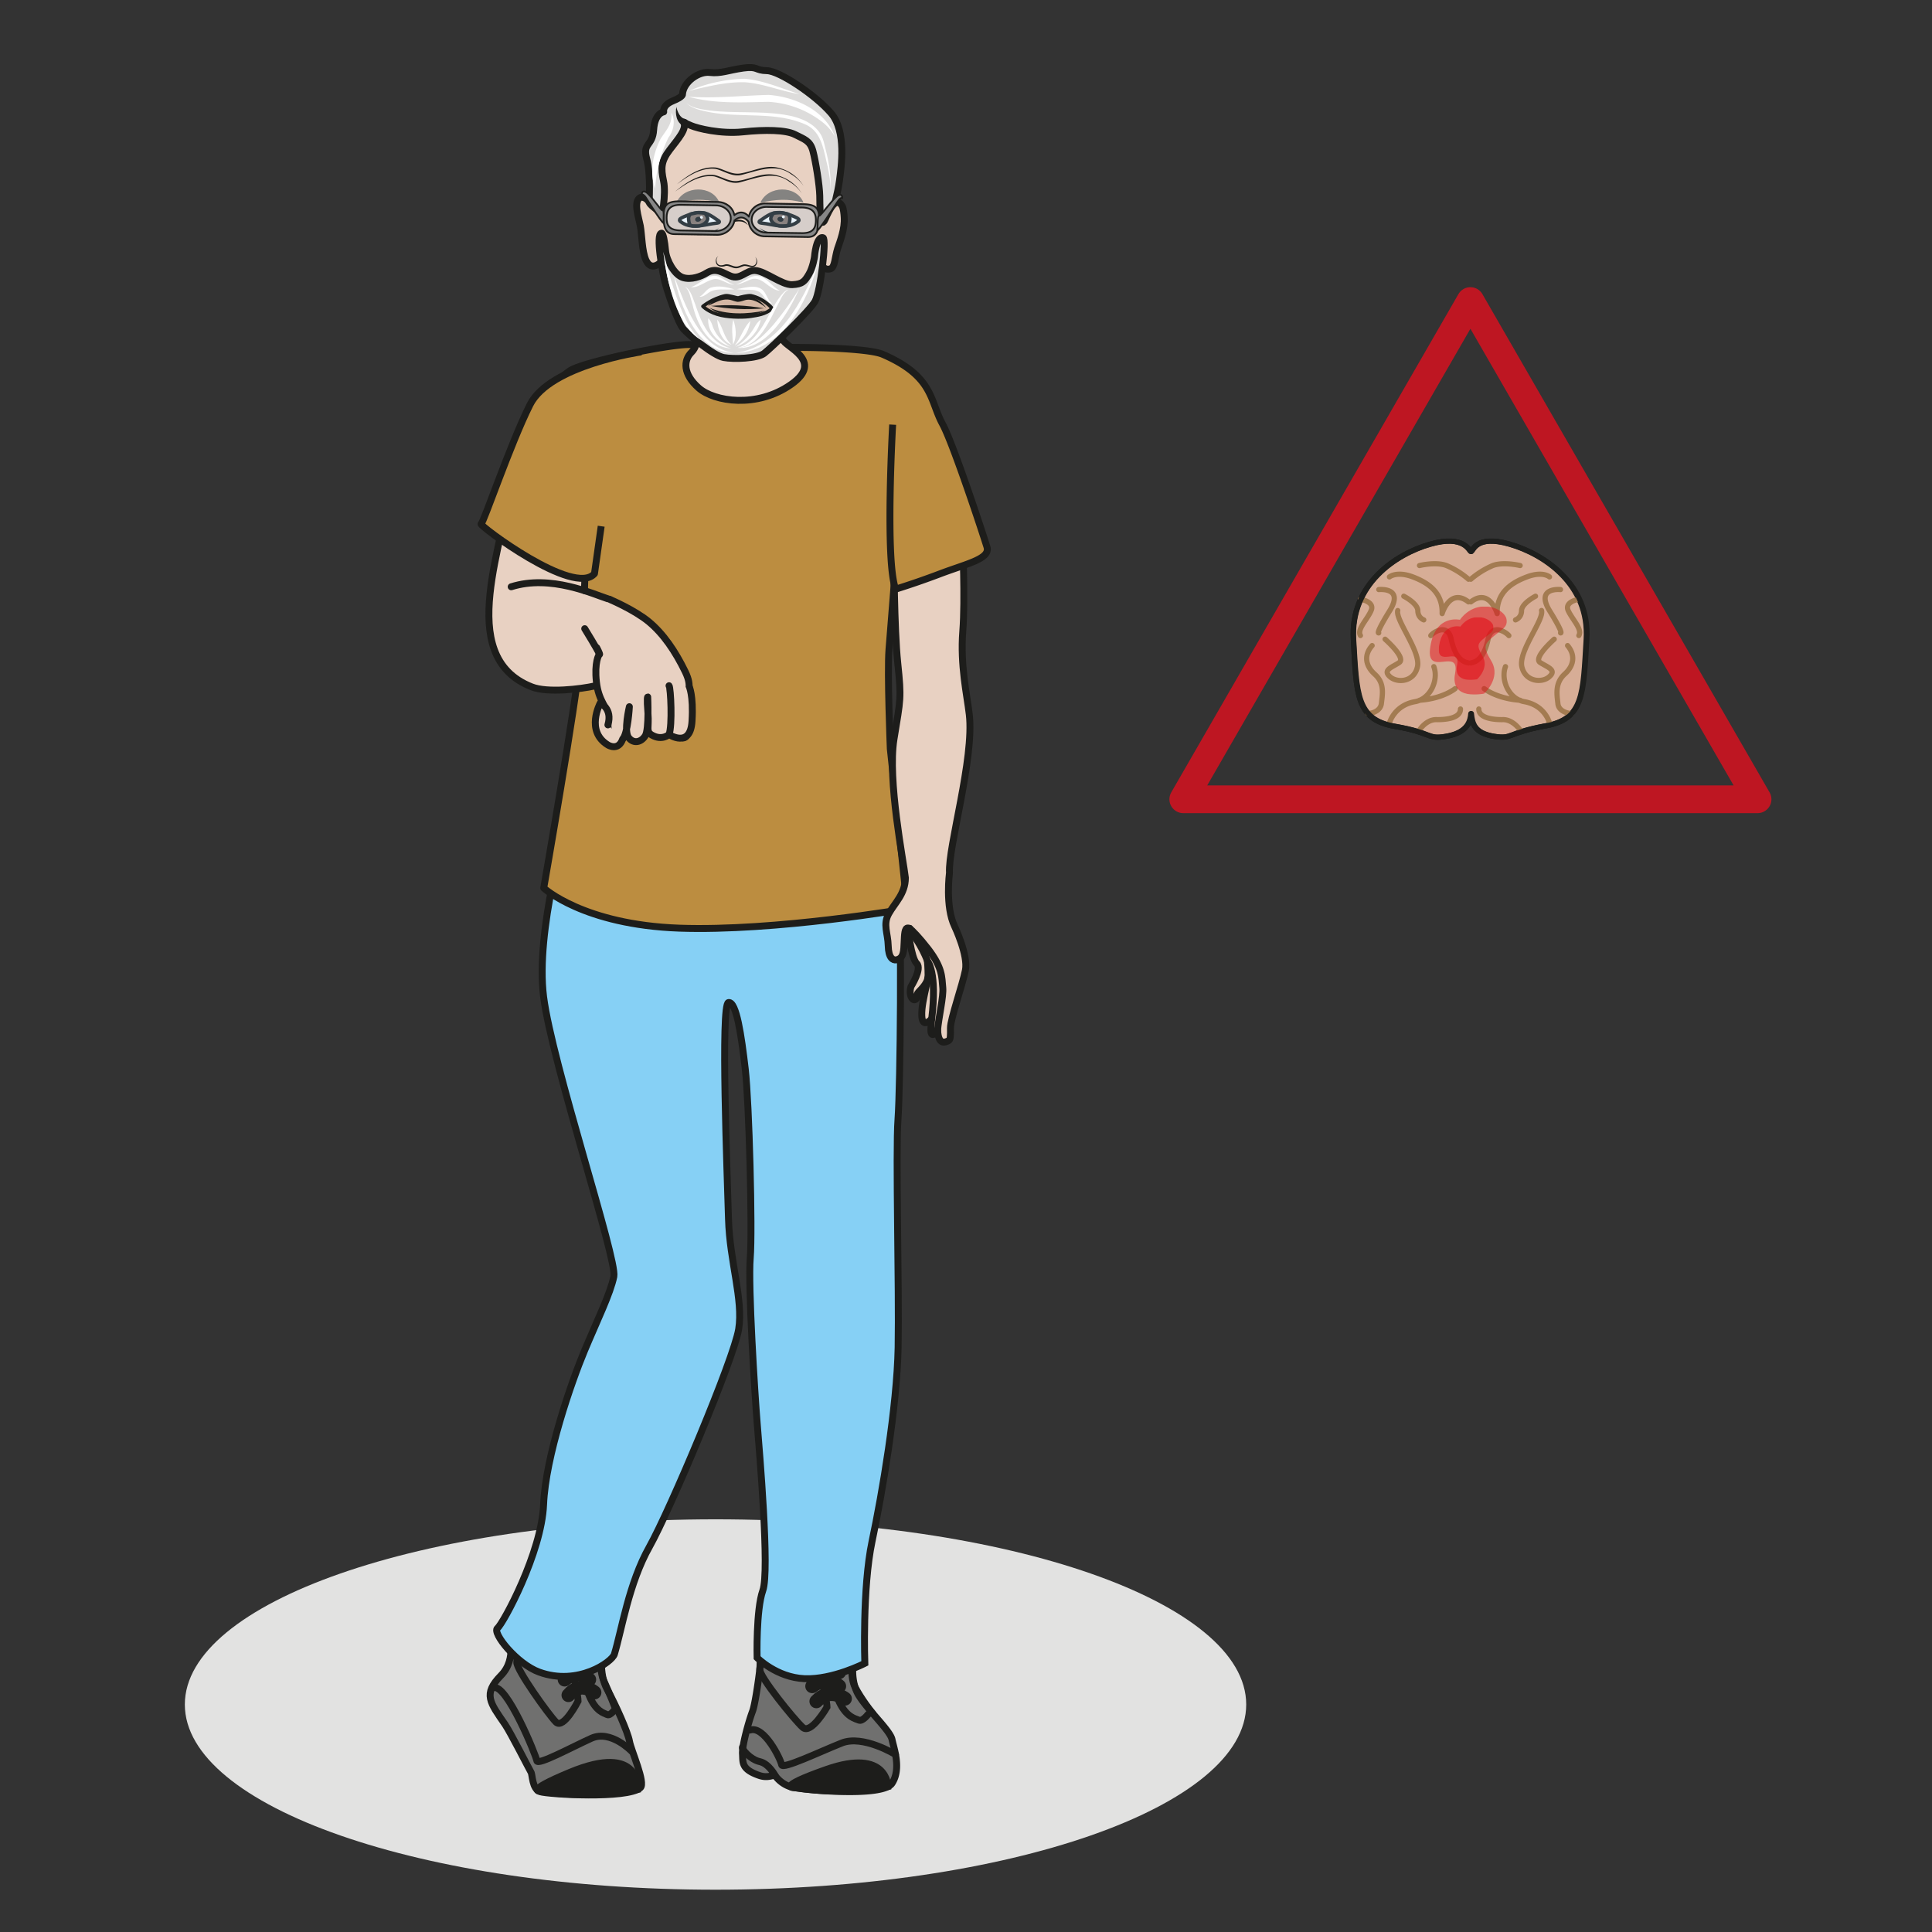 <?xml version="1.0" encoding="UTF-8" standalone="no"?><svg xmlns="http://www.w3.org/2000/svg" xml:space="preserve" viewBox="0 0 372 372"><rect x="0" y="0" width="372" height="372" fill="#333333" stroke="none"/><defs><clipPath id="a" clipPathUnits="userSpaceOnUse"><path d="M0 279h279V0H0Z"/></clipPath><clipPath id="b" clipPathUnits="userSpaceOnUse"><path d="M0 279h279V0H0Z"/></clipPath><clipPath id="c" clipPathUnits="userSpaceOnUse"><path d="m206.47 191.45.05-12.71h11.13v12.71z"/></clipPath><clipPath id="d" clipPathUnits="userSpaceOnUse"><path d="M206.54 191.47h11.12v-12.73h-11.12z"/></clipPath><clipPath id="e" clipPathUnits="userSpaceOnUse"><path d="M207.82 180.86h7.9v9.05h-7.9z"/></clipPath><clipPath id="f" clipPathUnits="userSpaceOnUse"><path d="M207.83 189.93h7.92v-9.07h-7.92z"/></clipPath><clipPath id="g" clipPathUnits="userSpaceOnUse"><path d="M0 279h279V0H0Z"/></clipPath><clipPath id="h" clipPathUnits="userSpaceOnUse"><path d="M108.4 249.39h9.64v-4.26h-9.63z"/></clipPath><clipPath id="i" clipPathUnits="userSpaceOnUse"><path d="M96.1 249.6h9.64v-4.26h-9.63z"/></clipPath></defs><g clip-path="url(#a)" transform="matrix(1.333 0 0 -1.333 0 372)"><path d="M0 0c0-14.78-34.32-26.75-76.65-26.75-42.34 0-76.66 11.98-76.66 26.75 0 14.78 34.32 26.75 76.66 26.75C-34.32 26.75 0 14.78 0 0" style="fill:#e2e2e1;fill-opacity:1;fill-rule:nonzero;stroke:none" transform="translate(180.01 32.86)"/></g><path d="m0 0 41.48 71.97L82.96 0Z" style="fill:none;stroke:#be1622;stroke-width:4;stroke-linecap:round;stroke-linejoin:round;stroke-miterlimit:10;stroke-dasharray:none;stroke-opacity:1" transform="matrix(1.333 0 0 -1.333 227.83 153.9)"/><g clip-path="url(#b)" transform="matrix(1.333 0 0 -1.333 0 372)"><path d="M0 0c.29-.1.58 2.46 5.59 1.01 5-1.44 11.56-5.83 11.08-13.73-.48-7.9-.34-11.56-5.98-12.52-5.63-1.06-4.62-1.93-7.37-1.5C.53-26.26.15-24.9 0-23.46c-.1-1.45-.82-2.8-3.61-3.28-2.8-.48-1.79.48-7.42 1.45-5.6.96-5.5 4.67-5.93 12.52-.48 7.95 6.02 12.34 11.08 13.78C-.87 2.46-.24-.09 0-.05" style="fill:#d7ad96;fill-opacity:1;fill-rule:nonzero;stroke:#1e1f1d;stroke-width:.75;stroke-linecap:round;stroke-linejoin:round;stroke-miterlimit:10;stroke-dasharray:none;stroke-opacity:1" transform="translate(212.45 199.45)"/><path d="M0 0c.29-.1.58 2.46 5.59 1.01 5-1.44 11.56-5.83 11.08-13.73-.48-7.9-.34-11.56-5.98-12.52-5.63-1.06-4.62-1.93-7.37-1.5C.53-26.26.15-24.9 0-23.46c-.1-1.45-.82-2.8-3.61-3.28-2.8-.48-1.79.48-7.42 1.45-5.6.96-5.5 4.67-5.93 12.52-.48 7.95 6.02 12.34 11.08 13.78C-.87 2.46-.24-.09 0-.05" style="fill:#d7ad96;fill-opacity:1;fill-rule:nonzero;stroke:#1e1f1d;stroke-width:.75;stroke-linecap:round;stroke-linejoin:round;stroke-miterlimit:10;stroke-dasharray:none;stroke-opacity:1" transform="translate(212.45 199.45)"/><path d="M0 0s.67 2.55 3.71 3.08c2.22.39 3.42 3.14 2.7 5.06m3.08-3.18S7.76 3.52 4.34 3.28m0-4.3s1 1.6 2.55 1.5c1.59 0 3.37.3 3.37 1.54M-.63 12.1S2.46 9.4 1.4 8.72C.39 8.04-1.01 7.66.05 6.7c1.06-.97 3.52-.82 4 1.44.48 2.22-3.23 6.75-2.85 8.1M-3.13 1.4c.1-.1 1.83.1 1.97 1.44.15 1.3.49 2.9-.96 4.2-1.44 1.3-1.54 2.84-.38 4.14m.96 8.09s3.7.39 1.59-3.04c-2.12-3.42-1.6-3.22-1.6-3.22m-2.64 4.86s2.12-.33 1.54-1.64c-.58-1.34-2.07-2.7-1.54-3.6M0 21.1s1.06.87 3.37 0 4.34-2.31 4.24-5.3c0 0 1.11 3.76 3.8 1.69m-5.44-4.87c.25.39 2.41 1.93 2.94-.48.58-2.7 1.6-3.28 2.5-3.47m-9.34 9.64s1.98-1.01 2.03-2.07c0-1.06.86-1.35.86-1.35m-.62 7.85s2.36.58 3.9 0a12.03 12.03 0 0 0 3.18-1.98M23.12 0s-.62 2.55-3.66 3.08c-2.21.39-3.42 3.14-2.7 5.06m-3.08-3.18s1.78-1.44 5.2-1.68m0-4.3s-1.06 1.6-2.6 1.5c-1.54 0-3.37.3-3.37 1.54M23.8 12.1s-3.09-2.7-2.03-3.37c1.06-.68 2.41-1.06 1.35-2.02-1-.97-3.51-.82-4 1.44-.48 2.27 3.23 6.75 2.85 8.1M26.35 1.4c-.1-.1-1.93.1-2.02 1.44-.15 1.3-.43 2.9.96 4.2 1.45 1.3 1.54 2.84.44 4.14m-1.02 8.09s-3.66.39-1.59-3.04c2.12-3.42 1.6-3.22 1.6-3.22m2.64 4.86s-2.12-.33-1.54-1.64c.63-1.34 2.07-2.7 1.54-3.6m-4.24 8.47s-.96.87-3.27 0-4.39-2.31-4.29-5.3c0 0-1.1 3.76-3.8 1.69m5.49-4.87c-.3.39-2.41 1.93-2.99-.48-.58-2.7-1.59-3.28-2.5-3.47m9.34 9.64s-1.97-1.01-2.02-2.07c0-1.06-.87-1.35-.87-1.35m.67 7.85s-2.4.58-3.95 0a12.27 12.27 0 0 1-3.18-1.98" style="fill:none;stroke:#a37b51;stroke-width:.75;stroke-linecap:round;stroke-linejoin:round;stroke-miterlimit:10;stroke-dasharray:none;stroke-opacity:1" transform="translate(200.7 174.64)"/><path d="M0 0c.29-.1.58 2.46 5.59 1.01 5-1.44 11.56-5.83 11.08-13.73-.48-7.9-.39-11.56-5.98-12.52-5.63-1.06-4.62-1.93-7.41-1.5C.48-26.3.15-24.9 0-23.46c-.14-1.45-.82-2.8-3.61-3.28-2.8-.48-1.79.48-7.42 1.45-5.6.96-5.5 4.67-5.98 12.52-.48 7.95 6.07 12.34 11.08 13.78C-.92 2.46-.24-.09 0-.05" style="fill:none;stroke:#1e1f1d;stroke-width:.75;stroke-linecap:round;stroke-linejoin:round;stroke-miterlimit:10;stroke-dasharray:none;stroke-opacity:1" transform="translate(212.54 199.45)"/></g><g clip-path="url(#c)" transform="matrix(1.333 0 0 -1.333 0 372)"><g clip-path="url(#d)" style="opacity:.498"><path d="M0 0s-3.61.92-4.34-3.85c-.77-4.68 4.34.1 3.57-3.9s4.19-2.9 4.19-2.9 2.5 2.22 1.06 4.68c-1.45 2.45-1.1 2.5 1.54 4.57C8.67.63 3.03 4.14-.05.05" style="fill:#e20d18;fill-opacity:1;fill-rule:nonzero;stroke:none" transform="translate(210.95 189.53)"/></g></g><g clip-path="url(#e)" transform="matrix(1.333 0 0 -1.333 0 372)"><g clip-path="url(#f)" style="opacity:.6"><path d="M0 0s-2.55.63-3.08-2.75c-.49-3.37 3.13.05 2.6-2.79-.58-2.84 2.89-2.07 2.89-2.07s1.83 1.64.77 3.37C2.22-2.5 2.41-2.46 4.28-1 6.22.43 2.18 2.94 0 0" style="fill:#e20d18;fill-opacity:1;fill-rule:nonzero;stroke:none" transform="translate(210.95 188.56)"/></g></g><g clip-path="url(#g)" transform="matrix(1.333 0 0 -1.333 0 372)"><path d="M0 0s-.55-3.19.7-5.44c1.24-2.26 3-6.2 3.23-7.52.23-1.31 2.38-6.03 1.56-6.71C3.58-21.3-7.83-20.62-9-20.23c-1.16.4-1.08 2.5-1.3 2.81-.2.31-2.94 5.72-3.74 6.89-2.18 3.17-3.25 4.39-.6 7.08 2.43 2.46 1.1 6.07 1.03 6.93C-13.69 4.33-1.63 3.8 0 0" style="fill:#70706f;fill-opacity:1;fill-rule:nonzero;stroke:none" transform="translate(87 40.5)"/><path d="M0 0s-.55-3.19.7-5.44c1.24-2.26 3-6.2 3.23-7.52.23-1.31 2.38-6.03 1.56-6.71C3.58-21.3-7.83-20.62-9-20.23c-1.16.4-1.08 2.5-1.3 2.81-.2.31-2.94 5.72-3.74 6.89-2.18 3.17-3.25 4.39-.6 7.08 2.43 2.46 1.1 6.07 1.03 6.93C-13.69 4.33-1.63 3.8 0 0Z" style="fill:none;stroke:#1d1d1b;stroke-width:1;stroke-linecap:butt;stroke-linejoin:miter;stroke-miterlimit:10;stroke-dasharray:none;stroke-opacity:1" transform="translate(87 40.5)"/><path d="M0 0s-2.88-.19 4.12 2.72C14.5 7.04 13.92.25 13.92.25S7-1.21 0 0" style="fill:#1d1d1b;fill-opacity:1;fill-rule:nonzero;stroke:none" transform="translate(78.19 20.34)"/><path d="M0 0s-2.88-.19 4.12 2.72C14.5 7.04 13.92.25 13.92.25S7-1.21 0 0Z" style="fill:none;stroke:#1d1d1b;stroke-width:1;stroke-linecap:round;stroke-linejoin:miter;stroke-miterlimit:10;stroke-dasharray:none;stroke-opacity:1" transform="translate(78.19 20.34)"/><path d="M0 0s-3 3.14-5.8 1.89C-8.6.63-13.6-2.1-13.7-1.36c-.1.75-4.39 11.24-6.26 10.54" style="fill:none;stroke:#1d1d1b;stroke-width:1;stroke-linecap:round;stroke-linejoin:miter;stroke-miterlimit:10;stroke-dasharray:none;stroke-opacity:1" transform="translate(91.24 26.1)"/><path d="M0 0s-2.1-4.12-3.19-3.03C-4.28-1.94-8.95 4.6-8.85 5.62c.1 1.02-.09 3.64 1.23 4.18 1.32.54 3.58 1.09 4.67.7C-1.88 10.11 0 1.24 0 0Z" style="fill:none;stroke:#1d1d1b;stroke-width:1;stroke-linecap:butt;stroke-linejoin:miter;stroke-miterlimit:10;stroke-dasharray:none;stroke-opacity:1" transform="translate(83.5 33.35)"/><path d="M0 0s-.73-1.09-1.2-.86c-.46.24-1.6.4-2.59 2.73-.98 2.33-2.4 7.26-2.15 9.1.23 1.86 4.04-.85 4.04-.85s-.66-4.17.2-6.03C-.86 2.23 0 0 0 0Z" style="fill:none;stroke:#1d1d1b;stroke-width:1;stroke-linecap:butt;stroke-linejoin:miter;stroke-miterlimit:10;stroke-dasharray:none;stroke-opacity:1" transform="translate(88.9 32.26)"/><path d="M0 0s-2.18 1.87-4.12 0" style="fill:none;stroke:#1d1d1b;stroke-width:2;stroke-linecap:round;stroke-linejoin:miter;stroke-miterlimit:10;stroke-dasharray:none;stroke-opacity:1" transform="translate(84.44 40.11)"/><path d="M0 0s-2.62 1.33-4.02-.46" style="fill:none;stroke:#1d1d1b;stroke-width:2;stroke-linecap:round;stroke-linejoin:miter;stroke-miterlimit:10;stroke-dasharray:none;stroke-opacity:1" transform="translate(85.11 38.55)"/><path d="M0 0s-1.52 1.71-3.55 0" style="fill:none;stroke:#1d1d1b;stroke-width:2;stroke-linecap:round;stroke-linejoin:miter;stroke-miterlimit:10;stroke-dasharray:none;stroke-opacity:1" transform="translate(85.11 36.46)"/><path d="M0 0s-1.96 1.79-3.76-.39" style="fill:none;stroke:#1d1d1b;stroke-width:2;stroke-linecap:round;stroke-linejoin:miter;stroke-miterlimit:10;stroke-dasharray:none;stroke-opacity:1" transform="translate(85.87 34.6)"/><path d="M0 0s-.6-3.09.77-5.27c1.37-2.19 4.52-5.06 4.78-6.34.26-1.27 1.37-4.21 0-6.32-1.36-2.1-13.32-.9-14.6-.53a4.46 4.46 0 0 0-2.25 1.59c-.23.3-.94-.42-2.38.09-2.57.9-2.29 1.87-2.37 3.07-.09 1.2.93 4.82 1.45 6.18.51 1.35 1.37 8.06 1.28 8.89C-13.41 2.18-1.8 3.69 0 0" style="fill:#70706f;fill-opacity:1;fill-rule:nonzero;stroke:none" transform="translate(123.3 39.41)"/><path d="M0 0s-.6-3.09.77-5.27c1.37-2.19 4.52-5.06 4.78-6.34.26-1.27 1.37-4.21 0-6.32-1.36-2.1-13.32-.9-14.6-.53a4.46 4.46 0 0 0-2.25 1.59c-.23.3-.94-.42-2.38.09-2.57.9-2.29 1.87-2.37 3.07-.09 1.2.93 4.82 1.45 6.18.51 1.35 1.37 8.06 1.28 8.89C-13.41 2.18-1.8 3.69 0 0Z" style="fill:none;stroke:#1d1d1b;stroke-width:1;stroke-linecap:butt;stroke-linejoin:miter;stroke-miterlimit:10;stroke-dasharray:none;stroke-opacity:1" transform="translate(123.3 39.41)"/><path d="M0 0s-3.21-.08 4.52 2.64C13.4 5.76 13.4.16 13.4.16S7.7-1.18 0 0" style="fill:#1d1d1b;fill-opacity:1;fill-rule:nonzero;stroke:none" transform="translate(114.85 20.84)"/><path d="M0 0s-3.21-.08 4.52 2.64C13.4 5.76 13.4.16 13.4.16S7.7-1.18 0 0Z" style="fill:none;stroke:#1d1d1b;stroke-width:1;stroke-linecap:round;stroke-linejoin:miter;stroke-miterlimit:10;stroke-dasharray:none;stroke-opacity:1" transform="translate(114.85 20.84)"/><path d="M0 0s-4.69 2.88-7.76 1.66c-3.08-1.22-8.57-3.86-8.69-3.14-.1.72-2.5 5.69-4.55 5.01" style="fill:none;stroke:#1d1d1b;stroke-width:1;stroke-linecap:round;stroke-linejoin:miter;stroke-miterlimit:10;stroke-dasharray:none;stroke-opacity:1" transform="translate(129.35 25.64)"/><path d="M0 0s-.9 1.77-2.26 2.07c-1.36.3-2.62 1.8-2.5 2.08" style="fill:none;stroke:#1d1d1b;stroke-width:1;stroke-linecap:round;stroke-linejoin:miter;stroke-miterlimit:10;stroke-dasharray:none;stroke-opacity:1" transform="translate(112 22.54)"/><path d="M0 0s-2.3-4-3.5-2.94c-1.2 1.06-6.33 7.4-6.21 8.39.1.98-.1 3.52 1.34 4.04 1.45.53 3.93 1.06 5.12.68C-2.05 9.79 0 1.2 0 0Z" style="fill:none;stroke:#1d1d1b;stroke-width:1;stroke-linecap:butt;stroke-linejoin:miter;stroke-miterlimit:10;stroke-dasharray:none;stroke-opacity:1" transform="translate(119.46 32.49)"/><path d="M0 0s-.8-1.05-1.31-.83c-.52.23-1.77.38-2.85 2.64-1.08 2.26-2.63 7.03-2.37 8.82.26 1.8 4.45-.83 4.45-.83s-.73-4.04.2-5.84C-.93 2.16.49.38.49.38z" style="fill:none;stroke:#1d1d1b;stroke-width:1;stroke-linecap:butt;stroke-linejoin:miter;stroke-miterlimit:10;stroke-dasharray:none;stroke-opacity:1" transform="translate(125.38 31.43)"/><path d="M0 0s-2.4 1.8-4.53 0" style="fill:none;stroke:#1d1d1b;stroke-width:2;stroke-linecap:round;stroke-linejoin:miter;stroke-miterlimit:10;stroke-dasharray:none;stroke-opacity:1" transform="translate(120.48 39.04)"/><path d="M0 0s-2.88 1.28-4.41-.45" style="fill:none;stroke:#1d1d1b;stroke-width:2;stroke-linecap:round;stroke-linejoin:miter;stroke-miterlimit:10;stroke-dasharray:none;stroke-opacity:1" transform="translate(121.22 37.53)"/><path d="M0 0s-1.67 1.66-3.9 0" style="fill:none;stroke:#1d1d1b;stroke-width:2;stroke-linecap:round;stroke-linejoin:miter;stroke-miterlimit:10;stroke-dasharray:none;stroke-opacity:1" transform="translate(121.22 35.5)"/><path d="M0 0s-2.16 1.73-4.13-.38" style="fill:none;stroke:#1d1d1b;stroke-width:2;stroke-linecap:round;stroke-linejoin:miter;stroke-miterlimit:10;stroke-dasharray:none;stroke-opacity:1" transform="translate(122.05 33.7)"/><path d="M0 0c-.17-.5-4.74-15.73-3.53-25.33 1.21-9.6 10.65-37.91 10.15-40.4-.5-2.48-2.38-6.28-4.25-10.75s-5.62-15.23-5.9-22.19c-.28-6.95-5.83-17.2-6.66-17.86-.83-.66 2.8-5.18 6.03-6.35 5.61-2.04 10.51 1.49 10.85 2.57 1.08 3.56 2.08 10.22 5.06 15.52 2.98 5.3 12.2 27.15 12.9 31.45.68 4.3-1.3 9.77-1.47 15.9-.17 6.12-1.16 31.12 0 31.28 1.15.17 1.86-4.8 2.42-9.6.56-4.8 1.05-23.34.72-27.31-.33-3.98.66-19.7 1-23.84.33-4.14 1.82-21.36.82-24.17-1-2.82-.83-9.72-.83-9.72s2.79-2.86 6.86-3.03c4.07-.17 8.7 2.22 8.7 2.22s-.38 10.86 1.05 17.64c1.44 6.8 3.6 19.37 3.76 27.98.16 8.61-.37 28.15-.02 32.95.35 4.8.58 29.13.05 32.94C47.18-6.3 44.7 0 44.7 0Z" style="fill:#86d0f5;fill-opacity:1;fill-rule:evenodd;stroke:none" transform="translate(82.05 160.42)"/><path d="M0 0c-.17-.5-4.74-15.73-3.53-25.33 1.21-9.6 10.65-37.91 10.15-40.4-.5-2.48-2.38-6.28-4.25-10.75s-5.62-15.23-5.9-22.19c-.28-6.95-5.83-17.2-6.66-17.86-.83-.66 2.8-5.18 6.03-6.35 5.61-2.04 10.51 1.49 10.85 2.57 1.08 3.56 2.08 10.22 5.06 15.52 2.98 5.3 12.2 27.15 12.9 31.45.68 4.3-1.3 9.77-1.47 15.9-.17 6.12-1.16 31.12 0 31.28 1.15.17 1.86-4.8 2.42-9.6.56-4.8 1.05-23.34.72-27.31-.33-3.98.66-19.7 1-23.84.33-4.14 1.82-21.36.82-24.17-1-2.82-.83-9.72-.83-9.72s2.79-2.86 6.86-3.03c4.07-.17 8.7 2.22 8.7 2.22s-.38 10.86 1.05 17.64c1.44 6.8 3.6 19.37 3.76 27.98.16 8.61-.37 28.15-.02 32.95.35 4.8.58 29.13.05 32.94C47.18-6.3 44.7 0 44.7 0Z" style="fill:none;stroke:#1d1d1b;stroke-width:1;stroke-linecap:butt;stroke-linejoin:miter;stroke-miterlimit:10;stroke-dasharray:none;stroke-opacity:1" transform="translate(82.05 160.42)"/><path d="M0 0s-.45 11.01-.19 14.35L2.5 48.28l-46.66 1.69s-.31-31.87-.72-37.29c-.4-5.42-5.18-32.78-5.18-32.78s5.7-5.3 19.57-5.8c13.87-.49 32.96 2.82 32.96 2.82z" style="fill:#bc8d40;fill-opacity:1;fill-rule:nonzero;stroke:none" transform="translate(128.6 170.9)"/><path d="M0 0s-.45 11.01-.19 14.35L2.5 48.28l-46.66 1.69s-.31-31.87-.72-37.29c-.4-5.42-5.18-32.78-5.18-32.78s5.7-5.3 19.57-5.8c13.87-.49 32.96 2.82 32.96 2.82z" style="fill:none;stroke:#1d1d1b;stroke-width:1;stroke-linecap:butt;stroke-linejoin:round;stroke-miterlimit:10;stroke-dasharray:none;stroke-opacity:1" transform="translate(128.6 170.9)"/><path d="M0 0c1.8-3.95 4.6-13.4 4.54-14.64-.07-1.23.35-8.81-.02-13.7-.38-4.9.6-9.1.94-11.99.74-6.4-3.08-19.14-2.86-22.87 0 0-.65-4.89.75-7.75 0 0 1.98-4.18 1.55-6.32-.43-2.15-2.18-7.12-2.16-8.34.01-1.21.02-1.7-.32-1.87-.35-.15-1.42-.74-1.53 1.5 0 0-1.09-1.52-.97.34l.1 1.33v0s-1.33-1.49-1.42.42c-.12 2.5 1.47 5.94.81 7.94 0 0 .1-.96.1-2.15C-.5-79.3-1.84-80.3-2-80.6c-.17-.3.03-.84-.4-.94-.45-.1-.88.79-.58 1.86.02.06 1.65 2.61.85 3.37-.83.78-1.27 5.13-1.27 5.13-.48.04-.5-.94-.55-2.06-.06-1.16-.02-2.35-1.14-2.54-.48-.08-1.12.27-1.16 2.04-.04 1.82-.8 3.06.08 4.64.88 1.57 2.39 2.85 2.4 5.17-.27 2.4-2.6 14.1-1.65 20.02.96 5.92 1.09 5.78.55 10.98s-.51 14.92-.65 17.6" style="fill:#e8d1c2;fill-opacity:1;fill-rule:nonzero;stroke:#1d1d1b;stroke-width:1;stroke-linecap:round;stroke-linejoin:round;stroke-miterlimit:10;stroke-dasharray:none;stroke-opacity:1" transform="translate(134.55 216.2)"/><path d="M0 0c.32-.77 1.72-2.4 2.57-4.72 0 0 1.44-1.54.61-8.36" style="fill:none;stroke:#1d1d1b;stroke-width:1;stroke-linecap:round;stroke-linejoin:miter;stroke-miterlimit:10;stroke-dasharray:none;stroke-opacity:1" transform="translate(131.4 144.97)"/><path d="M0 0c.4-.33 1.37-1.3 2.7-3.02 2.07-2.73 1.93-4.02 2.08-5.53.13-1.27-.6-4.32-.76-6.23" style="fill:none;stroke:#1d1d1b;stroke-width:1;stroke-linecap:round;stroke-linejoin:miter;stroke-miterlimit:10;stroke-dasharray:none;stroke-opacity:1" transform="translate(131.4 144.97)"/><path d="m0 0-12.42-6.62c.55 5.09 3.9 13.73 9.46 17.56 1.83 1.27 14.42 3.87 17.31 3.79 2.89-.08 7.55-3.55 11.77-.53.28.2 13.45.26 16.11-.88 7.38-3.19 6.78-6.65 8.65-10.08 1.55-2.86 5.78-15.7 6.41-17.74.53-1.7-2.8-2.39-6.63-3.83a116.5 116.5 0 0 0-6.55-2.27c-1.56 3.9-.44 23.76-.44 23.76" style="fill:#bc8d40;fill-opacity:1;fill-rule:nonzero;stroke:#1d1d1b;stroke-width:1;stroke-linecap:butt;stroke-linejoin:round;stroke-miterlimit:10;stroke-dasharray:none;stroke-opacity:1" transform="translate(85.27 214.57)"/><path d="M0 0s.21-3.15-1.02-4.34C-2.25-5.54-2.25-7.53 0-9.51c2.25-1.99 8.44-2.95 13.35.51 4.92 3.46-.98 5.44-1.2 6.5-.24 1.06 0 5.21 0 5.21z" style="fill:#e8d1c2;fill-opacity:1;fill-rule:nonzero;stroke:none" transform="translate(100.92 232.54)"/><path d="M0 0s.21-3.15-1.02-4.34C-2.25-5.54-2.25-7.53 0-9.51c2.25-1.99 8.44-2.95 13.35.51 4.92 3.46-.98 5.44-1.2 6.5-.24 1.06 0 5.21 0 5.21z" style="fill:none;stroke:#1d1d1b;stroke-width:1;stroke-linecap:round;stroke-linejoin:round;stroke-miterlimit:10;stroke-dasharray:none;stroke-opacity:1" transform="translate(100.92 232.54)"/><path d="m0 0-3.42.89s.34 4.84.82 7.05c.5 2.22.63 8.35.63 8.35s-11.78 2.64-12.05 1.19c0 0-1.57-8.57-1.93-10.3-.35-1.74-1.51-7.92-1.3-10.3.22-2.37 1.22-7.7 5.1-9.4 3.88-1.7 10.33-.2 12.54.35" style="fill:#e8d1c2;fill-opacity:1;fill-rule:nonzero;stroke:none" transform="translate(87.87 192.86)"/><path d="M0 0c-2.46.8-8.55 3.65-14.26 1.84" style="fill:none;stroke:#1d1d1b;stroke-width:1;stroke-linecap:round;stroke-linejoin:miter;stroke-miterlimit:10;stroke-dasharray:none;stroke-opacity:1" transform="translate(88.1 192.47)"/><path d="M0 0c-.7-9.38-8.48-26.02 2.96-30.49 2.3-.9 7.09-.31 9.1.14" style="fill:none;stroke:#1d1d1b;stroke-width:1;stroke-linecap:round;stroke-linejoin:miter;stroke-miterlimit:10;stroke-dasharray:none;stroke-opacity:1" transform="translate(73.85 210.34)"/><path d="M0 0s-1.6-12.68-1.45-15.4" style="fill:none;stroke:#1d1d1b;stroke-width:1;stroke-linecap:round;stroke-linejoin:miter;stroke-miterlimit:10;stroke-dasharray:none;stroke-opacity:1" transform="translate(85.9 209.15)"/><path d="M0 0s1.96-3.18 2.15-3.71c.18-.53 2.93-4.52 4.74-4.98 1.8-.47 5.18-1.96 5.18-1.96s.77-.38.74-1.73c-.05-2.54 1.12-3.83 1.76-3.27.64.55.62 3.68.37 5.22-.25 1.55.7 1.89-.42 4.21-1.43 2.95-3.16 5.49-5.28 7.24-2.1 1.72-5.6 3.2-5.6 3.2" style="fill:#e8d1c2;fill-opacity:1;fill-rule:nonzero;stroke:#1d1d1b;stroke-width:1;stroke-linecap:round;stroke-linejoin:round;stroke-miterlimit:10;stroke-dasharray:none;stroke-opacity:1" transform="translate(84.46 188.26)"/><path d="M0 0s.66-1.28.43-5.06C.2-9.06-2.89-7-2.89-7s-1-.92-2.46-.09c-.94.53-.41 1.1-.58 3.1-.2 2.44-.04 2.42-.04 2.42s.22-4.68-.35-5.6c-.57-.93-1.66-1.22-2.4-.29-.75.94.1 4.48.1 4.48s-.21-3.9-.97-4.68c-.76-.78-1.52-.95-1.84.06-.31 1-.26 1.86-.35 3.3-.1 1.46-1.28 2.09-1.6 4.9-.31 2.8.34 3.99.45 3.97.11 0-.4.97-.4.97" style="fill:#e8d1c2;fill-opacity:1;fill-rule:nonzero;stroke:#1d1d1b;stroke-width:1;stroke-linecap:round;stroke-linejoin:round;stroke-miterlimit:10;stroke-dasharray:none;stroke-opacity:1" transform="translate(99.53 179.97)"/><path d="M0 0c.25-.28.5-5.78 0-7.05" style="fill:#e8d1c2;fill-opacity:1;fill-rule:nonzero;stroke:#1d1d1b;stroke-width:1;stroke-linecap:round;stroke-linejoin:round;stroke-miterlimit:10;stroke-dasharray:none;stroke-opacity:1" transform="translate(96.64 180.02)"/><path d="M0 0s-13.18-1.88-16.07-7.62c-2.88-5.75-6.7-17.07-7.07-17.23-.37-.17 13.44-10.58 16.38-7.18l.97 6.85" style="fill:#bc8d40;fill-opacity:1;fill-rule:nonzero;stroke:#1d1d1b;stroke-width:1;stroke-linecap:butt;stroke-linejoin:round;stroke-miterlimit:10;stroke-dasharray:none;stroke-opacity:1" transform="translate(92.63 228.24)"/><path d="M0 0c-.63-1.8-2.13-.85-2.13-.85-3.3 2.01-1.11 6.05-1.11 6.05s1.81-.77 1.11-3.15" style="fill:#e8d1c2;fill-opacity:1;fill-rule:nonzero;stroke:#1d1d1b;stroke-width:1;stroke-linecap:round;stroke-linejoin:round;stroke-miterlimit:10;stroke-dasharray:none;stroke-opacity:1" transform="translate(89.94 172.31)"/><path d="M0 0s.64 2.14.9 4.07C1.15 6 1.95 11.18-.33 13.81c-2.28 2.64-7.46 6.09-9.24 6.12-1.77.03-1.26.67-3.42.38-2.16-.3-3.25-.83-4.84-.64-1.57.2-3.8-1.32-3.95-3.14 0 0 .16-.33-1.4-.97-1.55-.64-1.31-1.58-1.31-1.58s-1.3-.15-1.45-2.58c-.15-2.43-1.64-1.85-1.01-4.18.63-2.33.34-6.22.33-7.03-.01-.82 3.4-3.08 5.84-3.73C-18.35-4.18-.42-2.17-.42-2.17z" style="fill:#dddcdb;fill-opacity:1;fill-rule:nonzero;stroke:none" transform="translate(120.36 248.93)"/><path d="M0 0s.64 2.14.9 4.07C1.15 6 1.95 11.18-.33 13.81c-2.28 2.64-7.46 6.09-9.24 6.12-1.77.03-1.26.67-3.42.38-2.16-.3-3.25-.83-4.84-.64-1.57.2-3.8-1.32-3.95-3.14 0 0 .16-.33-1.4-.97-1.55-.64-1.31-1.58-1.31-1.58s-1.3-.15-1.45-2.58c-.15-2.43-1.64-1.85-1.01-4.18.63-2.33.34-6.22.33-7.03-.01-.82 3.4-3.08 5.84-3.73C-18.35-4.18-.42-2.17-.42-2.17z" style="fill:none;stroke:#1d1d1b;stroke-width:1;stroke-linecap:round;stroke-linejoin:round;stroke-miterlimit:10;stroke-dasharray:none;stroke-opacity:1" transform="translate(120.36 248.93)"/><path d="M0 0s-.51-5.07-1.38-6.33c-.87-1.26-5.75-6.38-7.75-6.93-2-.54-4.92-.45-5.8.1-.87.54-3.44 3.66-4.36 4.55-.9.9-1.86 3.4-2.39 5.17-.52 1.77-1.1 3.56-1.1 3.56s-1.51-1.8-2.37.09c-.57 1.26-.58 3.7-.81 4.95-.25 1.3-1 3.4-.08 4.05.36.25 1.1-.1 1.37-.69.26-.57 1.78-1.38 1.77-1.9-.01-.51.71 3.12.3 5-.41 1.9-.36 2.88.89 4.52 1.25 1.64 2.53 3.04 2 4 0 0 .14-.11 1.09-.51.94-.4 4.25-1.23 7.46-.9 3.2.34 6.24.3 7.56-.39 1.31-.68 2.17-.86 2.57-2.36.4-1.5.96-4.96.99-6.47.03-1.5.01-3.4.28-3.76.27-.35.5.4.72.85.23.45 1.31 3.02 2.23 1.43.2-.33.27-1.15.3-1.6.13-1.7-.63-3.6-.95-4.56C2.14.63 2.17-.84 1.5-1.05.84-1.26.37-.9 0 0" style="fill:#e8d1c2;fill-opacity:1;fill-rule:nonzero;stroke:none" transform="translate(118.45 241.29)"/><path d="M0 0s-.51-5.07-1.38-6.33c-.87-1.26-5.75-6.38-7.75-6.93-2-.54-4.92-.45-5.8.1-.87.54-3.44 3.66-4.36 4.55-.9.9-1.86 3.4-2.39 5.17-.52 1.77-1.1 3.56-1.1 3.56s-1.51-1.8-2.37.09c-.57 1.26-.58 3.7-.81 4.95-.25 1.3-1 3.4-.08 4.05.36.25 1.1-.1 1.37-.69.26-.57 1.78-1.38 1.77-1.9-.01-.51.71 3.12.3 5-.41 1.9-.36 2.88.89 4.52 1.25 1.64 2.53 3.04 2 4 0 0 .14-.11 1.09-.51.94-.4 4.25-1.23 7.46-.9 3.2.34 6.24.3 7.56-.39 1.31-.68 2.17-.86 2.57-2.36.4-1.5.96-4.96.99-6.47.03-1.5.01-3.4.28-3.76.27-.35.5.4.72.85.23.45 1.31 3.02 2.23 1.43.2-.33.27-1.15.3-1.6.13-1.7-.63-3.6-.95-4.56C2.14.63 2.17-.84 1.5-1.05.84-1.26.37-.9 0 0Z" style="fill:none;stroke:#1d1d1b;stroke-width:1;stroke-linecap:round;stroke-linejoin:round;stroke-miterlimit:10;stroke-dasharray:none;stroke-opacity:1" transform="translate(118.45 241.29)"/><path d="M0 0s-.22-1.53-.82-2.53c-.6-1-.9-1.42-2.4-1.49-1.49-.07-3.92 1.99-5.37 2.05-1.34.05-2.07-1.4-3.54-.8-1.12.45-2.09 1.3-3.47.43-.76-.48-2.21-1.03-3.41-.65-1.2.37-2.37 2.46-2.5 3.86-.13 1.4-.35 2.58-.59 2.55-.89-.1.17-5.9.55-7.26.37-1.36 1.78-5.66 2.65-6.62.87-.95 4.33-3.81 5.77-4.08 1.45-.28 4.87-.15 5.85.59.98.74 6.63 6.2 7.36 7.53C.9-4.9 1.76 2.61 1.24 2.76.23 3.04 0 0 0 0" style="fill:#dddcdb;fill-opacity:1;fill-rule:nonzero;stroke:none" transform="translate(117.65 241.97)"/><path d="M0 0s-.22-1.53-.82-2.53c-.6-1-.9-1.42-2.4-1.49-1.49-.07-3.92 1.99-5.37 2.05-1.34.05-2.07-1.4-3.54-.8-1.12.45-2.09 1.3-3.47.43-.76-.48-2.21-1.03-3.41-.65-1.2.37-2.37 2.46-2.5 3.86-.13 1.4-.35 2.58-.59 2.55-.89-.1.17-5.9.55-7.26.37-1.36 1.78-5.66 2.65-6.62.87-.95 4.33-3.81 5.77-4.08 1.45-.28 4.87-.15 5.85.59.98.74 6.63 6.2 7.36 7.53C.9-4.9 1.76 2.61 1.24 2.76.23 3.04 0 0 0 0Z" style="fill:none;stroke:#1d1d1b;stroke-width:1;stroke-linecap:round;stroke-linejoin:round;stroke-miterlimit:10;stroke-dasharray:none;stroke-opacity:1" transform="translate(117.65 241.97)"/><path d="M0 0c.11-.13.18-.3.22-.5.1-.5-.2-.92-.75-.88-.33.03-.64.18-.98.18-.34 0-.82-.32-1.17-.32-.57 0-.75.22-1.33.33-.3.06-.56-.15-.87-.14-.55 0-.82.47-.74.94.04.25.1.34.3.48" style="fill:#e8d1c2;fill-opacity:1;fill-rule:nonzero;stroke:none" transform="translate(109.08 241.97)"/><path d="M0 0c.6-.63.22-1.66-.72-1.45-.36.05-.7.2-.98.1-.32-.07-.62-.3-1.03-.3-.56-.02-1 .4-1.5.35-.5-.2-1.25-.2-1.42.44-.1.35 0 .8.34.95-.3-.2-.32-.61-.22-.9.22-.57.8-.44 1.26-.27.55.08 1.03-.33 1.54-.32.3-.02.61.18.97.28.4.1.75-.07 1.07-.14C.13-1.51.42-.58 0 0" style="fill:#1d1d1b;fill-opacity:1;fill-rule:nonzero;stroke:none" transform="translate(109.08 241.97)"/><path d="M0 0c-.53-.24-1.12-.66-1.57-.98-.2-.13-.09-.29.19-.32.97-.09 1.9-.36 2.87-.43.99-.06 1.8.14 2.43.63.1.07.19.16.14.29 0 .03-.03.06-.05.09-.2.21-.81.45-1.53.7C1.69.27.66.3 0 0" style="fill:#fff;fill-opacity:1;fill-rule:nonzero;stroke:#1d1d1b;stroke-width:.5;stroke-linecap:butt;stroke-linejoin:miter;stroke-miterlimit:10;stroke-dasharray:none;stroke-opacity:1" transform="translate(111.33 248.15)"/><path d="M0 0c-.17-.15-.4-.51-.42-.74-.06-.54.82-1.15 1.48-1.11.9.05 1.16-.19 1.27.92.04.31-.03.58-.28.8l-.93.2C.87.1 0 0 0 0" style="fill:#877164;fill-opacity:1;fill-rule:evenodd;stroke:none" transform="translate(111.76 248.28)"/><path d="M0 0c-.17-.15-.4-.51-.42-.74-.06-.54.82-1.15 1.48-1.11.9.05 1.16-.19 1.27.92.04.31-.03.58-.28.8l-.93.2C.87.1 0 0 0 0Z" style="fill:none;stroke:#1d1d1b;stroke-width:.5;stroke-linecap:round;stroke-linejoin:round;stroke-miterlimit:10;stroke-dasharray:none;stroke-opacity:1" transform="translate(111.76 248.28)"/><path d="M0 0c-.04-.19.12-.39.35-.44C.6-.5.82-.4.86-.2.91 0 .75.2.51.25.27.3.04.19 0 0" style="fill:#1d1d1b;fill-opacity:1;fill-rule:evenodd;stroke:none" transform="translate(112.3 247.49)"/><path d="M0 0a.2.2 0 0 1 .25-.15.2.2 0 0 1 .16.25C.4.2.27.27.16.24A.2.2 0 0 1 0 0" style="fill:#fff;fill-opacity:1;fill-rule:nonzero;stroke:none" transform="translate(112.95 247.7)"/><path d="M0 0c.53-.24 1.12-.66 1.57-.98.2-.13.09-.29-.19-.32-.97-.09-1.9-.36-2.87-.43-.98-.07-1.8.14-2.43.63-.1.07-.19.16-.14.29 0 .03.03.06.05.09.2.21.82.45 1.53.7C-1.69.27-.66.3 0 0" style="fill:#fff;fill-opacity:1;fill-rule:nonzero;stroke:#1d1d1b;stroke-width:.5;stroke-linecap:butt;stroke-linejoin:miter;stroke-miterlimit:10;stroke-dasharray:none;stroke-opacity:1" transform="translate(102.23 248.15)"/><path d="M0 0c.17-.15.4-.51.42-.74.06-.54-.82-1.15-1.48-1.11-.9.05-1.16-.19-1.27.92-.04.31.03.58.28.8l.93.2C-.87.1 0 0 0 0" style="fill:#877164;fill-opacity:1;fill-rule:evenodd;stroke:none" transform="translate(101.8 248.28)"/><path d="M0 0c.17-.15.4-.51.42-.74.06-.54-.82-1.15-1.48-1.11-.9.05-1.16-.19-1.27.92-.04.31.03.58.28.8l.93.2C-.87.1 0 0 0 0Z" style="fill:none;stroke:#1d1d1b;stroke-width:.5;stroke-linecap:round;stroke-linejoin:round;stroke-miterlimit:10;stroke-dasharray:none;stroke-opacity:1" transform="translate(101.8 248.28)"/><path d="M0 0c.04-.19-.12-.39-.35-.44C-.6-.5-.82-.4-.86-.2c-.05.2.11.4.35.45C-.27.3-.04.19 0 0" style="fill:#1d1d1b;fill-opacity:1;fill-rule:evenodd;stroke:none" transform="translate(101.28 247.49)"/><path d="M0 0a.2.2 0 0 0-.25-.15C-.37-.12-.44 0-.41.1c.03.1.14.17.25.14A.2.2 0 0 0 0 0" style="fill:#fff;fill-opacity:1;fill-rule:nonzero;stroke:none" transform="translate(101.53 247.63)"/><path d="M0 0c1.73 0 3.7-.28 5.18.75C3.9-.59 1.67-.35 0 0" style="fill:#1d1d1b;fill-opacity:1;fill-rule:nonzero;stroke:none" transform="translate(98.69 245.39)"/><path d="M0 0c-1.67-.35-3.9-.59-5.18.75C-3.7-.28-1.73 0 0 0" style="fill:#1d1d1b;fill-opacity:1;fill-rule:nonzero;stroke:none" transform="translate(114.88 245.39)"/><path d="M0 0c-.2-.08-1.4.4-1.92.3-1.86-.4-3.23-1.53-3.23-1.53s.85-.9 2.63-1.29C-.97-2.86 1-2.8 1.81-2.66c.82.14 2.08.25 3.05 1.13C4.86-1.53 3.7-.1 1.8.3 1.4.37.19.08 0 0" style="fill:#d4b6a3;fill-opacity:1;fill-rule:nonzero;stroke:none" transform="translate(106.68 236.05)"/><path d="M0 0c-.2-.08-1.4.4-1.92.3-1.86-.4-3.23-1.53-3.23-1.53s.85-.9 2.63-1.29C-.97-2.86 1-2.8 1.81-2.66c.82.14 2.08.25 3.05 1.13C4.86-1.53 3.7-.1 1.8.3 1.4.37.19.08 0 0Z" style="fill:none;stroke:#1d1d1b;stroke-width:.5;stroke-linecap:butt;stroke-linejoin:round;stroke-miterlimit:10;stroke-dasharray:none;stroke-opacity:1" transform="translate(106.68 236.05)"/><path d="M0 0c.93-.76 2.2-.88 3.35-1.06 3.57-.44 7.15-.04 10.74-.6 2.33-.34 5.13-1.37 5.75-3.94.6-2.3 1.17-4.7.93-7.1.09 1.2-.13 2.39-.37 3.55-.55 2.17-.8 4.9-3.05 6C13-1.12 7.94-2.18 3.3-1.3 2.16-1.05.88-.83 0 0" style="fill:#fff;fill-opacity:1;fill-rule:nonzero;stroke:none" transform="translate(99.15 264.17)"/><path d="M0 0c3.91-.27 7.67.16 11.57.26 3.82-.27 8.18-2.23 9.57-6a7.01 7.01 0 0 1-1.87 2.13 13.9 13.9 0 0 1-7.75 2.87C7.72-.82 3.73-1.04 0 0" style="fill:#fff;fill-opacity:1;fill-rule:nonzero;stroke:none" transform="translate(99.45 265.1)"/><path d="M0 0a21.57 21.57 0 0 0 8.04 1.75c2.74-.22 5.33-1.4 7.94-2.22-2.66.41-5.3 1.56-7.96 1.72C5.33 1.31 2.63.63 0 0" style="fill:#fff;fill-opacity:1;fill-rule:nonzero;stroke:none" transform="translate(99.52 265.94)"/><path d="M0 0c.6-1.08.36-2.56-.42-3.58a19 19 0 0 1-1.92-7.37c-.88 2.33-.31 5.01.78 7.18C-.78-2.53.17-1.67 0 0" style="fill:#fff;fill-opacity:1;fill-rule:nonzero;stroke:none" transform="translate(96.98 262.79)"/><path d="M0 0c-1.54-5.63-5.26-12.65-11.85-12.86C-5.46-11.92-2.23-5.38 0 0" style="fill:#fff;fill-opacity:1;fill-rule:nonzero;stroke:none" transform="translate(118.13 240.95)"/><path d="M0 0c-1.5-3.36-4.68-8.86-8.91-8.54 2.2.1 3.8 1.8 5.17 3.34A46.33 46.33 0 0 1 0 0" style="fill:#fff;fill-opacity:1;fill-rule:nonzero;stroke:none" transform="translate(115.45 237.36)"/><path d="M0 0c-.84-.48-1.14-1.5-1.6-2.3-1.24-2.4-2.65-5.86-5.75-6.1 3.38 1 4.26 4.96 6.22 7.5.32.35.62.8 1.13.9" style="fill:#fff;fill-opacity:1;fill-rule:nonzero;stroke:none" transform="translate(113.88 237.22)"/><path d="M0 0c-.31-1.85-1.89-3.33-3.6-3.93A8.33 8.33 0 0 1-.88-1.06c.23.4.5.77.89 1.06" style="fill:#fff;fill-opacity:1;fill-rule:nonzero;stroke:none" transform="translate(109.88 232.9)"/><path d="M0 0c1.2.23 2.07 1.5 3.43 1.17C4.7.85 5.25-.39 6.38-.89c-.64-.02-1.18.4-1.66.73C4.03.36 3.4.9 2.52.81 1.69.63.88 0 0 0" style="fill:#fff;fill-opacity:1;fill-rule:nonzero;stroke:none" transform="translate(106.27 237.99)"/><path d="M0 0c1.22.17 2.87.8 3.85-.25.51-.6.64-1.41 1.27-1.88-.55.1-.87.62-1.19.99C3.03.38 1.72-.31 0 0" style="fill:#fff;fill-opacity:1;fill-rule:nonzero;stroke:none" transform="translate(106.43 237.31)"/><path d="M0 0c-1.07.02-2.05 1.1-3.12.76-.51-.12-.95-.4-1.47-.66-.5-.24-1.07-.55-1.66-.44C-4.9.05-3.87 1.67-2.28 1.2-1.46.85-.84.25 0 0" style="fill:#fff;fill-opacity:1;fill-rule:nonzero;stroke:none" transform="translate(106.05 237.94)"/><path d="M0 0c-1.29-.15-2.7.27-3.78-.53-.34-.24-.78-.6-1.27-.54.65.3.91 1.01 1.6 1.3C-2.33.6-1.1.32 0 0" style="fill:#fff;fill-opacity:1;fill-rule:nonzero;stroke:none" transform="translate(106.08 237.28)"/><path d="M0 0c.93-3.53 1.85-7.07 3.53-10.31.26-.48.66-1.07 1-1.5.38-.48.84-.84 1.37-1.16C1.9-11.2.49-3.98 0 0" style="fill:#fff;fill-opacity:1;fill-rule:nonzero;stroke:none" transform="translate(95.8 242.7)"/><path d="M0 0c1.65-4.16 3.56-10.29 8.6-11.09C3.3-11.01.93-4.36 0 0" style="fill:#fff;fill-opacity:1;fill-rule:nonzero;stroke:none" transform="translate(97.36 239.18)"/><path d="M0 0c.89-.5 1.1-1.66 1.47-2.53.9-2.7 2.14-5.67 5.2-6.4-3.27.16-4.91 3.48-5.57 6.29C.8-1.74.74-.66 0 0" style="fill:#fff;fill-opacity:1;fill-rule:nonzero;stroke:none" transform="translate(98.94 237.67)"/><path d="M0 0c.35-.36.52-.8.65-1.22a5.49 5.49 0 0 1 2.57-2.87C1.47-3.62-.2-1.94 0 0" style="fill:#fff;fill-opacity:1;fill-rule:nonzero;stroke:none" transform="translate(102.31 233.1)"/><path d="M0 0a5.06 5.06 0 0 0-2.27-3.55C-1.33-2.43-1.03-1.03 0 0" style="fill:#fff;fill-opacity:1;fill-rule:nonzero;stroke:none" transform="translate(108.38 232.7)"/><path d="M0 0c.9-1.14.92-2.64 2.08-3.63C.62-3.13.08-1.4 0 0" style="fill:#fff;fill-opacity:1;fill-rule:nonzero;stroke:none" transform="translate(103.6 232.9)"/><path d="M0 0c.39-1.14.57-2.51-.04-3.58C-.1-2.38-.3-1.21 0 0" style="fill:#fff;fill-opacity:1;fill-rule:nonzero;stroke:none" transform="translate(105.92 232.9)"/><path d="M0 0c.14-.7.55-1.63 1.26-1.75.67-.1.53-1.12-.15-1.03C-.02-2.35-.19-.98 0 0" style="fill:#1d1d1b;fill-opacity:1;fill-rule:nonzero;stroke:none" transform="translate(97.7 263.63)"/><path d="M0 0c2.52-1.05 5.42-.94 8.05-.4C5.6-1.65 2.24-1.66 0 0" style="fill:#1d1d1b;fill-opacity:1;fill-rule:nonzero;stroke:none" transform="translate(102.47 234.61)"/><path d="M0 0a5 5 0 0 0 1.96 1.29c.8.28 1.73-.06 2.32-.23.27 0 .66.15 1.04.23C6.58 1.52 7.7.62 8.4-.28 7.53.37 6.51 1.07 5.43.83 5.07.74 4.73.58 4.25.57c-.5.09-.77.24-1.14.3C2 1.06 1.02.44 0 0" style="fill:#1d1d1b;fill-opacity:1;fill-rule:nonzero;stroke:none" transform="translate(102.27 234.9)"/><path d="M0 0c2.58.22 5.17.1 7.71-.35C5.12-.58 2.56-.45 0 0" style="fill:#1d1d1b;fill-opacity:1;fill-rule:nonzero;stroke:none" transform="translate(102.67 234.88)"/><path d="M0 0c1.55 1.31 3.54 2.66 5.7 2.4 1.2-.28 2.3-1.11 3.58-.82 1.63.28 3.24 1.12 4.94.88a5.87 5.87 0 0 0 4.09-2.73 5.67 5.67 0 0 1-1.8 1.7c-2.23 1.67-4.8.5-7.2-.1-1.32-.3-2.46.56-3.65.87C3.56 2.48 1.62 1.18 0 0" style="fill:#1d1d1b;fill-opacity:1;fill-rule:nonzero;stroke:none" transform="translate(97.51 251.39)"/><path d="M0 0c1.55 1.31 3.54 2.66 5.7 2.4C6.9 2.12 8 1.3 9.27 1.58c1.63.28 3.24 1.12 4.94.88a5.87 5.87 0 0 0 4.09-2.73 5.67 5.67 0 0 1-1.8 1.7c-2.23 1.67-4.8.5-7.2-.09-1.32-.31-2.46.55-3.65.86C3.56 2.49 1.62 1.19 0 0" style="fill:#1d1d1b;fill-opacity:1;fill-rule:nonzero;stroke:none" transform="translate(97.79 252.46)"/><path d="M0 0c.64.84 2.27.91 2.72-.17C2.02.63.86.48 0 0" style="fill:#1d1d1b;fill-opacity:1;fill-rule:nonzero;stroke:none" transform="translate(105.32 246.7)"/><path d="M0 0c.4.94 1.82.84 2.17-.09C1.56.58.67.57 0 0" style="fill:#1d1d1b;fill-opacity:1;fill-rule:nonzero;stroke:none" transform="translate(105.7 247.36)"/><path d="M0 0c-2.4.63-3.93.45-6.22 0C-5.14 2.49-1.02 2.58 0 0" style="fill:#848381;fill-opacity:1;fill-rule:nonzero;stroke:none" transform="translate(103.92 249.8)"/><path d="M0 0c-2.4.63-3.93.45-6.22 0C-5.14 2.49-1.02 2.58 0 0" style="fill:#848381;fill-opacity:1;fill-rule:nonzero;stroke:none" transform="translate(116.06 249.8)"/><g clip-path="url(#h)" style="opacity:.2"><path d="M0 0s1.32-.68 1.44-1.51c.12-.84-.28-2.3-1.7-2.48-1.43-.18-6.26-.27-7.1.36-.85.63-1 2.27-.57 2.93.44.66.86.72 1.76.81C-5.27.21 0 0 0 0" style="fill:#8cc3ea;fill-opacity:1;fill-rule:nonzero;stroke:none" transform="translate(116.58 249.25)"/></g><path d="M0 0c.02 1.02 1 1.84 2.19 1.82l4.95-.08c1.78 0 2.15-.86 2.13-1.89-.01-1.02-.34-1.89-2.19-1.81l-4.95.07C.94-1.87-.02-1.02 0 0m-2.59-.22C-1.29 1-.44-.36-.44-.36a2.37 2.37 0 0 1 2.31-2.07l6.22-.1C9.4-2.55 9.67-1.5 9.72-.2 9.8 1.46 9.5 2.2 7.4 2.22l-5.44.1A2.37 2.37 0 0 1-.41.41s-.86 1.26-2.19.15" style="fill:#878787;fill-opacity:1;fill-rule:nonzero;stroke:none" transform="translate(108.58 247.36)"/><path d="M0 0c.02 1.02 1 1.84 2.19 1.82l4.95-.08c1.78 0 2.15-.86 2.13-1.89-.01-1.02-.34-1.89-2.19-1.81l-4.95.07C.94-1.87-.02-1.02 0 0Zm-2.59-.22C-1.29 1-.44-.36-.44-.36a2.37 2.37 0 0 1 2.31-2.07l6.22-.1C9.4-2.55 9.67-1.5 9.72-.2 9.8 1.46 9.5 2.2 7.4 2.22l-5.44.1A2.37 2.37 0 0 1-.41.41s-.86 1.26-2.19.15" style="fill:none;stroke:#1d1d1b;stroke-width:.25;stroke-linecap:butt;stroke-linejoin:round;stroke-miterlimit:10;stroke-dasharray:none;stroke-opacity:1" transform="translate(108.58 247.36)"/><g clip-path="url(#i)" style="opacity:.2"><path d="M0 0s1.32-.68 1.44-1.51c.12-.84-.28-2.3-1.7-2.48-1.43-.18-6.26-.27-7.1.36-.86.63-1 2.27-.57 2.93.44.66.86.72 1.76.81C-5.27.21 0 0 0 0" style="fill:#8cc3ea;fill-opacity:1;fill-rule:nonzero;stroke:none" transform="translate(104.28 249.46)"/></g><path d="M0 0c-.4-.6-3.02-4.68-2.94-4.12.08.56 0 2.1.25 2.04.25-.06 2.16 2.74 2.85 3 .55.2.5-.43.5-.43S.44.65 0 0" style="fill:#878787;fill-opacity:1;fill-rule:nonzero;stroke:none" transform="translate(121 249.97)"/><path d="M0 0c-.4-.6-3.02-4.68-2.94-4.12.08.56 0 2.1.25 2.04.25-.06 2.16 2.74 2.85 3 .55.2.5-.43.5-.43S.44.65 0 0Z" style="fill:none;stroke:#1d1d1b;stroke-width:.25;stroke-linecap:butt;stroke-linejoin:round;stroke-miterlimit:10;stroke-dasharray:none;stroke-opacity:1" transform="translate(121 249.97)"/><path d="m0 0-4.95.08C-6.81.07-7.1.94-7.08 1.96c.01 1.03.41 1.89 2.19 1.82L.06 3.7c1.2-.02 2.14-.86 2.13-1.88C2.17.8 1.19-.02 0 0m2.7 2.3C2.52 3.4 1.48 4.18.32 4.2l-5.44.09c-2.1.04-2.43-.7-2.4-2.34.01-1.3.24-2.38 1.55-2.4l6.22-.1c1.2-.01 2.3.94 2.48 2.1" style="fill:#878787;fill-opacity:1;fill-rule:nonzero;stroke:none" transform="translate(103.37 245.7)"/><path d="m0 0-4.95.08C-6.81.07-7.1.94-7.08 1.96c.01 1.03.41 1.89 2.19 1.82L.06 3.7c1.2-.02 2.14-.86 2.13-1.88C2.17.8 1.19-.02 0 0Zm2.7 2.3C2.52 3.4 1.48 4.18.32 4.2l-5.44.09c-2.1.04-2.43-.7-2.4-2.34.01-1.3.24-2.38 1.55-2.4l6.22-.1c1.2-.01 2.3.94 2.48 2.1" style="fill:none;stroke:#1d1d1b;stroke-width:.25;stroke-linecap:round;stroke-linejoin:miter;stroke-miterlimit:10;stroke-dasharray:none;stroke-opacity:1" transform="translate(103.37 245.7)"/><path d="M0 0c.38-.6 2.58-4.1 2.52-3.54-.06.56.1 1.82-.17 1.77C2.1-1.83.55.65-.13.92c-.55.22-.52-.4-.52-.4S-.41.65 0 0" style="fill:#878787;fill-opacity:1;fill-rule:nonzero;stroke:none" transform="translate(93.35 250.45)"/><path d="M0 0c.38-.6 2.58-4.1 2.52-3.54-.06.56.1 1.82-.17 1.77C2.1-1.83.55.65-.13.92c-.55.22-.52-.4-.52-.4S-.41.65 0 0Z" style="fill:none;stroke:#1d1d1b;stroke-width:.25;stroke-linecap:butt;stroke-linejoin:round;stroke-miterlimit:10;stroke-dasharray:none;stroke-opacity:1" transform="translate(93.35 250.45)"/></g></svg>